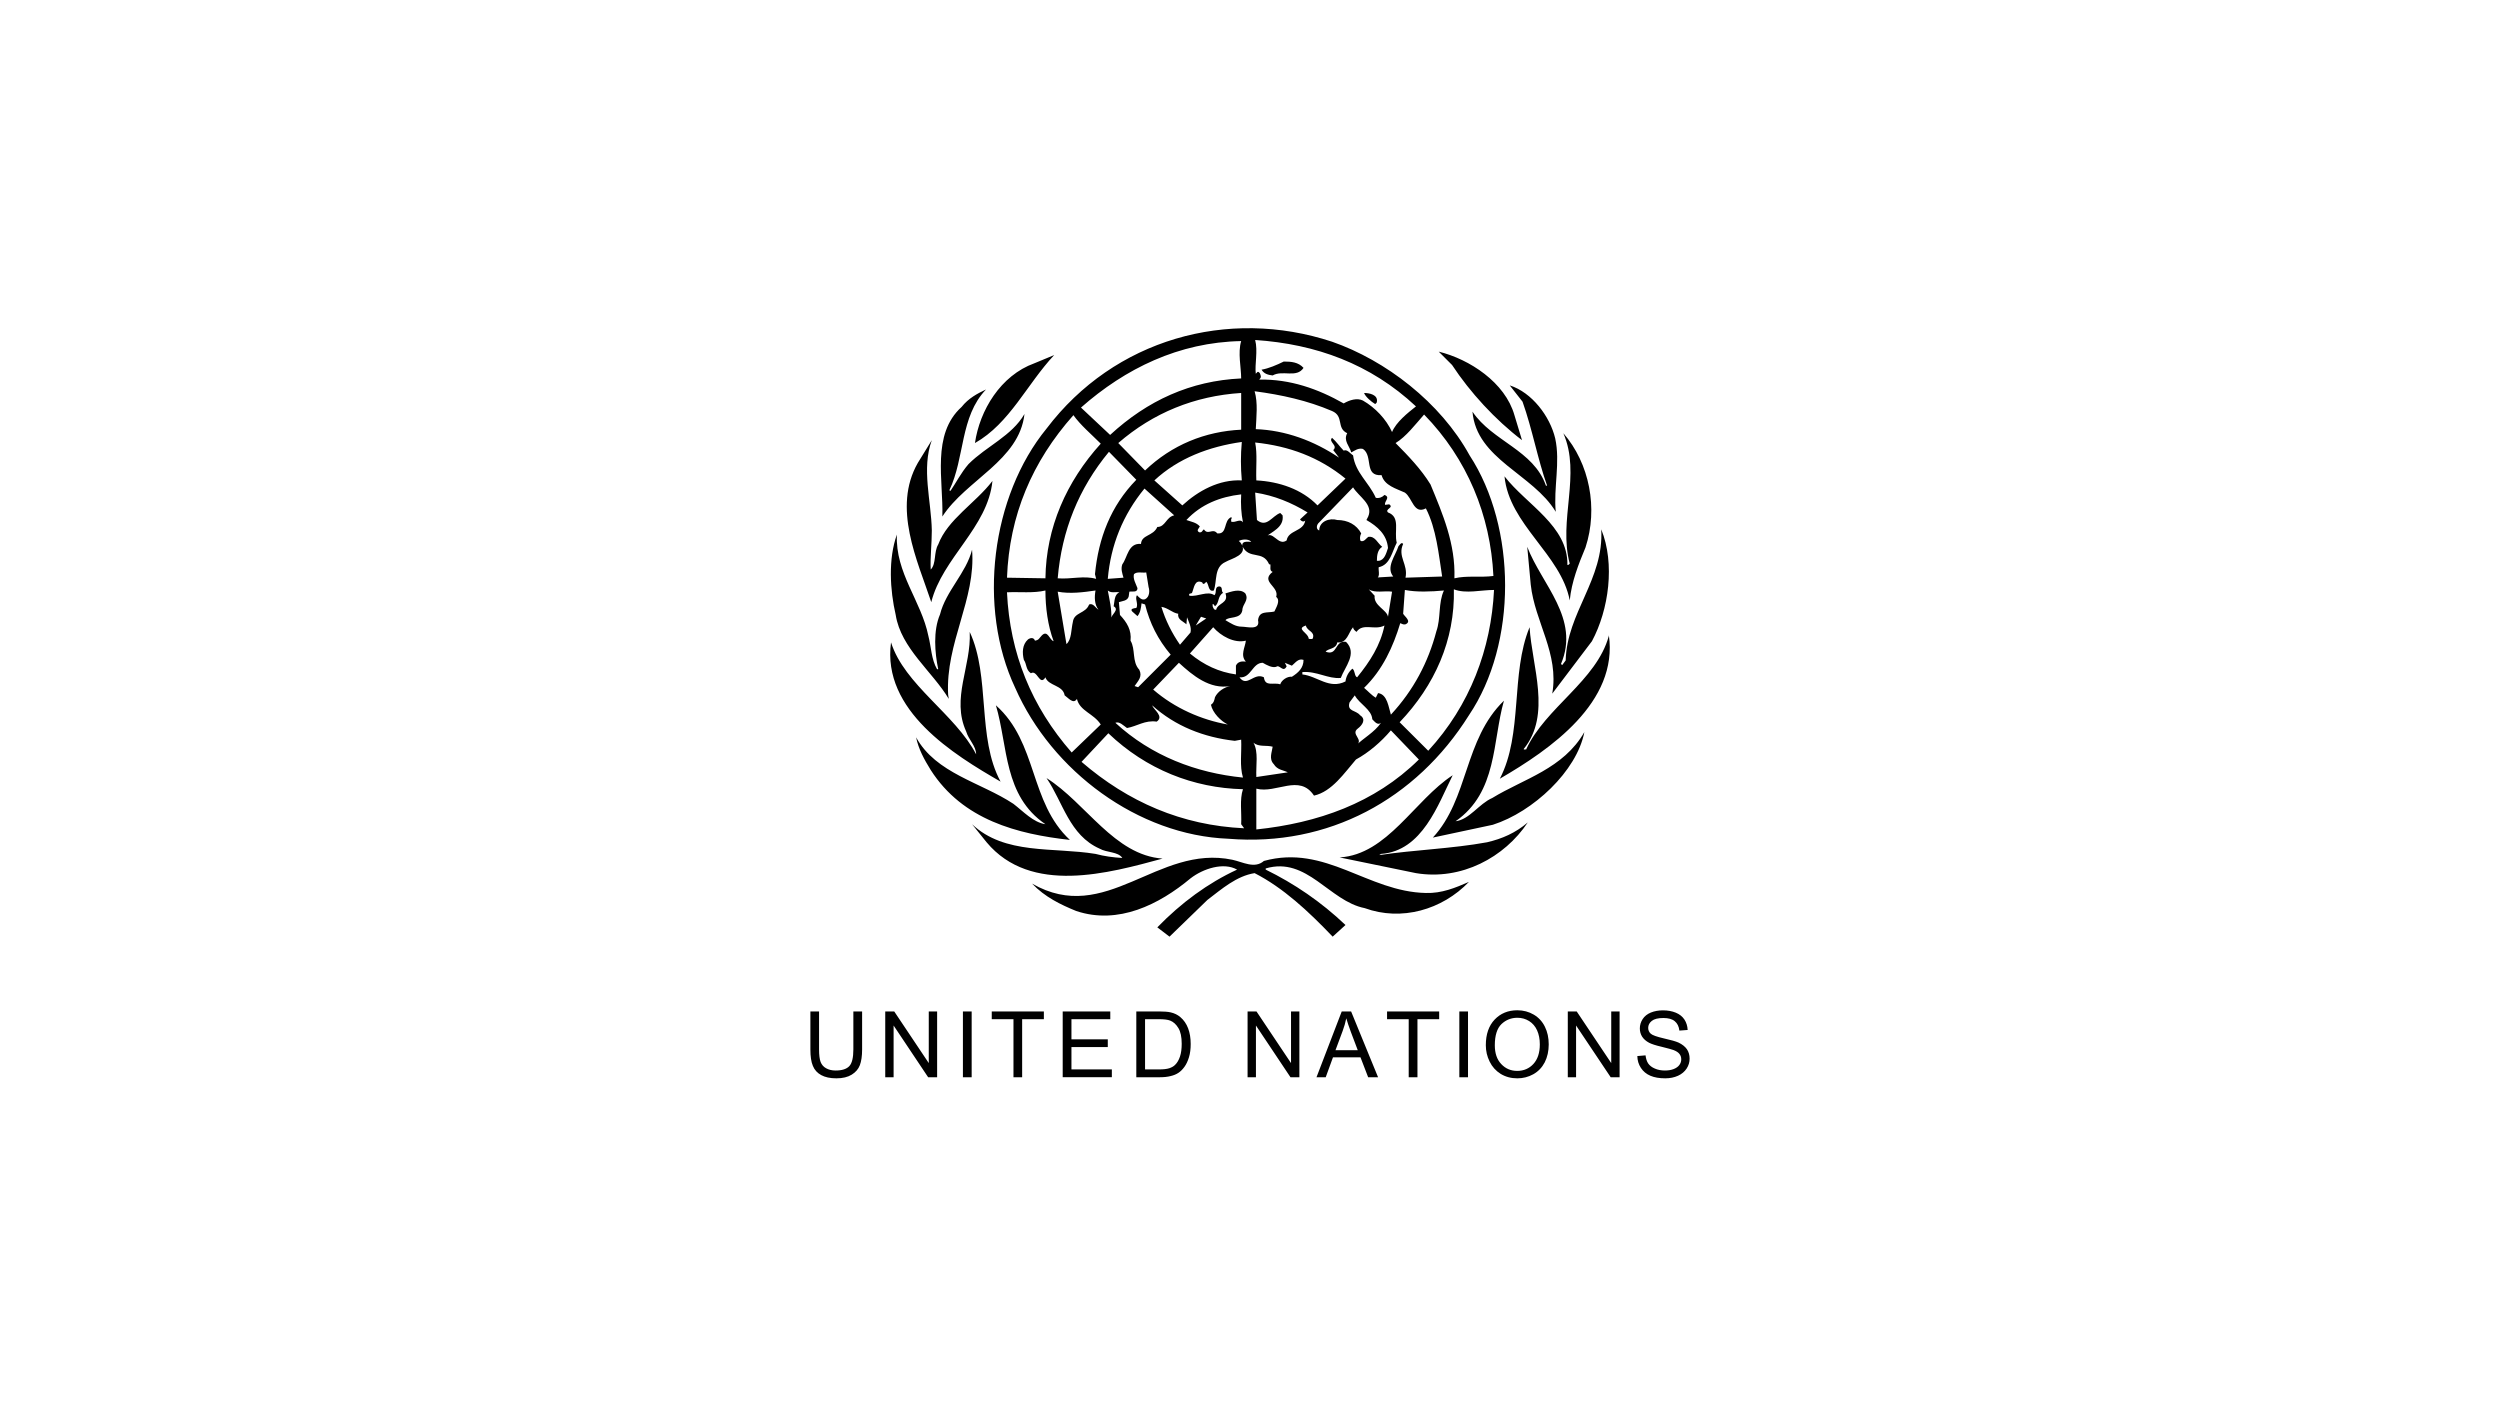 <?xml version="1.0" encoding="UTF-8"?> <svg xmlns="http://www.w3.org/2000/svg" id="Layer_1" viewBox="0 0 319.94 180"><defs><style>.cls-1{fill:#000;stroke-width:0px;}</style></defs><path class="cls-1" d="M182.48,114.28c-7.46-.15-12.83-6.27-20.73-4.1-1.19,1.04-2.68.14-4.03-.15-9.61-2.02-16.17,8.5-25.64,3.05,1.64,1.72,3.65,2.69,5.66,3.51,5.37,1.79,10.59-.82,14.62-4.18,1.64-1.27,4.25-2.09,5.96-1.12-3.73,1.72-7.16,4.25-10.21,7.39l1.56,1.19,4.85-4.7c1.86-1.42,3.73-3.06,6.04-3.43,3.65,1.87,6.86,4.85,9.99,8.13l1.64-1.49c-3.13-2.98-6.56-5.3-10.21-7.09v-.15c5.29-1.56,8.12,4.18,12.67,5.08,4.7,1.71,9.91.22,13.34-3.36-1.71.75-3.5,1.49-5.51,1.42M133.94,99.59c2.09,3.05,2.91,7.3,6.79,9.02.89.52,2.38.37,2.9,1.19-1.19-.07-2.31-.22-3.43-.52-5.44-.89-11.63.15-15.8-3.8l1.86,2.31c5.67,6.78,15.66,3.95,22.52,2.09-6.19-.45-9.77-7.09-14.84-10.3h0ZM185.91,99.21c-4.92,3.21-8.35,10.15-14.47,10.52l9.77,2.01c5.81.97,11.33-2.01,14.31-6.49-1.56,1.34-3.28,2.09-5.21,2.54-4.48.82-9.32.97-13.8,1.64l.23-.15c5.29-.37,7.3-6.34,9.17-10.07ZM160.41,95.04c.67,1.19.3,2.9.37,4.4l4.03-.6c-.6-.3-1.34-.3-1.79-1.04-.67-.68-.23-1.57-.15-2.24-.82-.23-1.79.07-2.46-.52ZM141.84,93.84l-3.43,3.66c5.97,5.14,12.83,8.13,20.81,8.5l-.38-.52c.08-1.5-.22-3.14.23-4.48-6.34-.15-12.38-2.53-17.23-7.16ZM178,93.47c-1.26,1.49-2.83,2.83-4.47,3.73-1.49,1.72-3.06,4.1-5.37,4.62-1.86-2.83-4.84-.22-7.38-.89v5.22c7.83-.82,15.14-3.36,20.8-8.95l-3.58-3.73ZM147.44,90.26c.22.6,1.56,1.42.59,2.09-1.49-.22-2.53.6-3.8.82-.45-.3-.97-.89-1.49-.67,4.62,4.25,10.36,6.42,16.33,7.01-.45-1.49-.15-3.21-.23-4.85l-.82.15c-3.95-.45-7.6-1.86-10.58-4.55ZM127.45,90.26c1.57,5.3.97,11.56,6.34,15.22-1.56-.23-2.83-1.64-4.1-2.61-4.17-2.76-9.91-3.88-12.45-8.51.3,1.49,1.04,2.84,1.87,4.18,4.1,6.41,11.1,8.2,17.81,8.95-5.21-4.85-4.1-12.45-9.47-17.23ZM192.47,89.67c-5.15,4.99-4.48,12.53-9.1,17.52l7.68-1.64c5.14-1.64,10.74-6.86,11.71-11.86-2.69,4.7-7.76,5.97-11.78,8.43-1.72.75-2.91,2.76-4.7,2.98,5.37-3.73,4.7-10.21,6.19-15.43ZM173.38,88.99l-.67.9c-.37,1.19.82.97,1.34,1.64.82.52.3,1.27-.3,1.72-.96.74.9,1.41-.22,2.16.97-.97,2.31-1.64,3.21-2.91-.45.37-.82-.15-1.12-.45-.08-1.26-1.64-1.94-2.24-3.06ZM150.87,84.82l-3.29,3.43c2.76,2.39,6.19,3.88,9.55,4.47-.9-.44-1.94-1.49-2.16-2.53.37-.23.44-.6.52-.97.37-.75,1.19-1.27,1.94-1.42-2.61.45-4.77-1.34-6.56-2.98ZM165.33,85.19l-.9-.37.23.45c-.45.89-.9-.3-1.34.07-.53.15-1.2-.22-1.72-.52-1.34,0-1.49,2.01-2.98,1.86.97,1.35,1.86-.67,3.13,0,.15,1.27,1.27.6,2.09.9.15-.52.89-1.05,1.49-.97.82-.52,1.49-1.12,1.49-2.16-.67-.23-1.04.37-1.49.74ZM166.07,82.66c-.07.67-.89.67-1.34.97-.15-.6.67-1.12,1.34-.97ZM124.1,80.87c.22,4.4-2.39,8.5-.45,12.75.3,1.04,1.27,1.86,1.27,2.91-2.69-5.15-9.17-8.88-10.89-14.32-1.19,8.72,8.06,14.39,14.02,17.82-3.06-5.66-1.27-13.42-3.95-19.16ZM195.75,80.27c-2.46,5.97-.82,13.65-3.81,19.39,6.42-3.73,15.21-9.77,13.95-18.42v.15c-1.57,5.74-8.13,9.17-10.59,14.54-.07-.08-.3.08-.3-.08,3.58-4.39,1.05-10.58.75-15.58ZM155.26,80.27l-2.98,3.36c1.79,1.49,3.73,2.38,5.89,2.68v-1.12c.22-.52.75-.59,1.27-.52-.75-.82-.08-1.86,0-2.68-1.49.37-3.21-.6-4.18-1.72ZM173.61,80.87c-.23-.15-.45-.38-.45-.6-.6.67-.75,2.09-2.02,1.94-.15.89-1.19.75-1.49,1.19,1.57.6,1.12-1.49,2.61-1.26,1.49,1.49-.15,3.2-.67,4.62-1.64.15-3.06-.9-4.92-.75v.3c1.94.22,3.43,1.94,5.52.9.07-.6.37-1.2.89-1.64.37.29.23.96.6,1.11,1.64-2.01,2.98-4.1,3.5-6.63-1.26.67-2.76-.38-3.58.82h.01ZM167.49,81.76c.22,0,.45.08.52-.07.3-.9-.74-.9-.89-1.64-1.34.44.3.89.37,1.71ZM154.37,79.15l-.67-.22-.67,1.12,1.34-.9ZM148.63,77.66c.52,1.71,1.34,3.36,2.38,4.85l1.35-1.57c.14-.74-.23-1.34-.45-1.94l-.08.9c-.37-.37-1.19-.6-1.04-1.35-.82-.14-1.27-.74-2.16-.89ZM141.77,75.57c.22,1.19.52,2.39.45,3.58-.08-.45,1.11-1.12.3-1.56.14-.68.07-1.5.74-1.79-.6-.08-1.04.14-1.49-.23ZM140.2,75.57c-1.56.23-3.28.45-4.84.15l1.12,6.71c.67-.59.59-1.86.82-2.83.15-1.27,1.64-1.05,2.08-2.24.53-.22.82.45,1.2.67-.53-.67-.53-1.64-.38-2.46ZM133.79,75.57c-1.56.37-3.28.15-4.92.23.37,7.83,3.13,14.61,8.28,20.5l3.72-3.58c-.89-1.41-2.68-1.71-3.05-3.28-.45.75-1.12-.15-1.57-.45-.22-1.34-2.09-1.19-2.46-2.31-.74,1.2-1.04-1.04-1.86-.52-.67-.45-.52-1.19-.9-1.71-.22-.9-.22-1.94.52-2.61.3-.23.75-.3.9.15.52-.08.52-.3.89-.68.75-.74.97.6,1.5.75-.75-2.01-1.05-4.32-1.05-6.49ZM179.79,75.5l-.22,3.05c.22.38,1.12.98.3,1.35-.3.07-.45-.08-.67-.15-.9,2.98-2.24,5.96-4.63,8.28.53.44.97.96,1.5,1.26l.29-.59c1.2.15,1.35,1.86,1.64,2.76,2.91-3.14,4.78-6.71,5.82-10.67.59-1.64.22-3.65.97-5.22-1.64.15-3.51.23-5-.07ZM186.06,75.42c.15,6.49-2.46,12.31-6.94,17.01l3.66,3.65c5.36-5.82,8.05-13.05,8.42-20.58-1.71,0-3.58.52-5.14-.08ZM175.17,75.42l.75.82c-.15,1.27,1.56,1.79,1.71,2.69l.52-3.21c-.97-.15-2.16.22-2.98-.3ZM146.69,73.26c-.52.08-1.19-.15-1.57.22-.15.6.23,1.2.45,1.79,0,.6-.67.38-1.04.45l-.08.6c-.15.59-.82.59-1.26.74l.14,1.64c.9.97,1.5,1.94,1.35,3.29.67,1.11.15,2.68,1.12,3.72.44.9-.15,1.42-.6,2.09l.45.15,4.17-4.17c-1.64-1.94-2.68-4.03-3.28-6.42l-.45-.15c-.07.6-.15,1.2-.52,1.64l-.67-.59c-.37-.38.37-.45.52-.45.3-.52-.22-1.19.08-1.64.3.3.59.67,1.04.52.6-.3.6-1.12.45-1.56l-.3-1.87ZM158.54,69.23l.23.23c1.12,1.56-1.2,2.01-1.94,2.46-1.49.67-1.05,2.46-1.49,3.65-.75.23-.6-.82-.97-1.12-.08.08-.37.53-.52.08-.97-.45-1.05.74-1.27,1.27-.08.29-.52,0-.37.44,1.12.15,2.31-.67,3.2-.07.37-.3-.07-1.12.67-1.12.45.08.15.6.45.82-.75.45-.45,1.27-1.04,1.72-.08-.08-.15-.3-.3-.3v.3c.07.15.15.52.45.44.22-.89,1.64-.82,1.19-2.09.74-.22,1.86-.67,2.54,0,.52.9-.38,1.35-.38,2.17-.22,1.19-1.79.74-2.16,1.26.67.38,1.27.83,2.09.83.67,0,2.38.52,2.08-.83.15-1.26,1.2-.89,2.09-1.11.23-.52.82-1.42.23-1.87.44-1.34-2.09-1.94-.45-3.2-.45-.15-.22-.67-.3-.97h-.15c-.82-1.87-2.53-.53-3.43-2.32-.15-.89,1.2-.44,1.12-.59-.37-.38-1.19-.3-1.57-.08ZM114.78,68.41c-1.12,3.13-.89,7.09-.15,10.29.67,4.26,4.7,7.24,6.79,10.74l-.08-.52c-.37-6.64,3.58-12.23,3.06-18.57-.75,2.99-3.36,5.3-4.1,8.28-.9,2.09-.67,4.92-.23,7.01h-.15c-.74-1.27-.74-2.83-1.11-4.25-.9-4.48-4.25-8.05-4.03-12.98ZM204.92,67.74c.37,6.41-4.4,10.67-4.55,16.78l-.45.6-.15-.15c2.46-5.82-2.46-10.14-4.32-14.99l.45,4.85c.52,4.77,3.65,8.8,2.75,13.94l5.08-6.71c2.16-4.03,2.98-9.92,1.19-14.32ZM151.83,66.55c.6.22,1.27.3,1.72.82-.08.22-.52.52-.08.75.38.07.38-.23.6-.38.52.82,1.12-.22,1.71.52,1.35.15.75-1.64,1.79-2.08l.08.14c-.15.08-.08.3-.08.45.6.15,1.12-.45,1.5.08-.23-1.12-.3-2.31-.23-3.58-2.68.3-5.14,1.27-7.01,3.28ZM160.63,63.04l.23,3.51c1.26,1.04,1.93-.52,2.98-.9l.3.3c.22,1.57-1.42,2.09-2.24,2.84.97-1.12,1.64,1.19,2.76.37.22-1.34,2.16-1.12,2.38-2.54-.22.23-.52.08-.67-.15l.97-.89c-2.09-1.27-4.25-2.16-6.71-2.54ZM146.47,62.52c-2.76,3.36-4.33,7.24-4.7,11.56l2.01-.15c-.15-.52-.37-1.12-.15-1.71.67-.9.75-2.76,2.39-2.61.07-1.2,1.56-.97,2.09-2.17,1.04,0,1.11-1.26,2.16-1.49l-3.81-3.43h.01ZM173.16,62.37l-4.33,4.48c-.37.3-.44.89,0,1.04,0-1.19,1.35-1.64,2.31-1.34,1.35,0,2.47.6,3.06,1.71-.15.3-.22.67-.07.97.44.15.67-.3.97-.52.89-.15,1.19.82,1.79,1.27-.6.37-.68,1.12-.68,1.79h.23c.74-.08.97-.97,1.19-1.64-.15-1.72-1.34-2.76-2.76-3.58l.23-.45c.67-1.56-1.2-2.53-1.94-3.73ZM141.92,57.82c-3.88,4.7-6.04,10.07-6.56,16.19,1.71.14,3.35-.38,4.92.07l-.15-.6c.45-4.62,2.01-8.72,5.29-12.08l-3.5-3.58ZM160.63,56.63c.3,1.49.08,3.21.15,4.85,2.91.15,5.82,1.12,7.83,3.2l3.58-3.43c-3.36-2.75-7.23-4.17-11.56-4.62ZM158.92,56.56c-4.18.59-8.13,2.08-11.19,4.92l3.58,3.2c2.02-1.86,4.7-3.35,7.61-3.2-.15-1.72-.15-3.21,0-4.92ZM119.25,56.33l-1.79,2.91c-3.28,5.74-.07,12.45,1.72,17.82,1.42-5.66,7.23-9.54,7.83-15.51-2.17,2.84-5.74,4.92-6.94,8.13-.59.97-.22,2.46-.96,3.21-.08-1.57.14-3.28.14-5-.07-3.8-1.34-7.9,0-11.56ZM200.07,55.44c2.31,5.29-.67,11.11.82,16.7-.07,0-.15.23-.3.15.08-5-5.22-7.68-8.05-11.33.6,6.19,7.23,9.99,8.35,15.88.23-2.39,1.12-4.62,2.02-6.79,1.63-4.99.52-10.74-2.84-14.61ZM137.37,53.13c-5.29,5.96-8.2,12.82-8.5,20.8l4.92.08c.08-6.49,2.69-12.38,7.08-17.23-1.19-1.19-2.61-2.39-3.5-3.65ZM182.25,53.05c-1.12,1.27-2.31,2.84-3.65,3.65,1.64,1.65,3.28,3.36,4.47,5.3,1.57,3.8,3.21,7.61,3.06,12.01,1.57-.38,3.36-.08,4.99-.3-.37-7.76-3.35-14.99-8.87-20.66ZM174.57,50.29c.15.45.9,1.12,1.42,1.42.08-.08.22-.15.22-.3.15-.89-.96-1.12-1.64-1.12ZM158.84,50.29c-5.96.38-11.26,2.54-15.73,6.41l3.43,3.51c3.43-3.28,7.68-5,12.3-5.22v-4.7ZM160.56,50.07c.44,1.49.22,3.28.15,4.85,3.8.14,7.45,1.49,10.66,3.65l-.75-.97c.67-.6-.67-1.04-.15-1.57.6.53.97,1.12,1.49,1.64.45-.22.83.38,1.2.6.3,2.24,2.01,3.43,2.91,5.44.44.08.82-.07,1.11-.37.82.3-.07.82.08,1.27l.52-.07c.67.44-.6.59-.15,1.04,1.64.6.75,2.39,1.12,3.88-.6,1.12-.82,2.83-2.31,3.13-.08.45.37,1.64-.67,1.34l2.53-.15c-.97-1.19.3-2.68.67-3.88.15-.14.38-.59.6-.29-.75,1.64.67,2.61.3,4.32l4.69-.15c-.44-2.83-.74-6.11-2.08-8.72-1.57.82-1.72-1.35-2.69-2.02-1.12-.52-2.61-.89-2.98-2.23-2.31.15-1.04-2.46-2.39-3.36-.59-.15-1.04.22-1.49.45-.22-.82-1.04-1.49-.52-2.46-1.42-.67-.37-2.17-1.94-2.84-3.13-1.34-6.48-2.08-9.91-2.53ZM126.19,49.84c-1.12.53-2.24,1.12-3.13,2.24-3.88,3.51-2.32,9.4-2.46,14.02,3.05-4.7,9.84-7.16,10.51-13.12-1.64,2.83-4.85,4.1-7.16,6.41-.97,1.12-1.64,2.46-2.31,3.43l-.15-.07c2.01-4.18,1.34-9.4,4.7-12.91ZM193.21,49.32l1.64,2.09c1.27,3.58,1.94,7.38,3.14,10.74h-.15c-1.57-4.55-6.86-5.67-9.4-9.47.52,6.11,7.75,7.98,10.66,12.82-.3-3.05.6-6.34-.07-9.39-.67-2.83-2.98-5.89-5.82-6.79ZM164.29,46.27c-.9.44-1.94.89-2.84,1.04.3.52.82.67,1.42.74,1.27-.74,3.06.38,3.95-.97-.67-.74-1.57-.81-2.53-.81ZM134.91,45.44l-2.53,1.05c-4.33,1.56-7.01,6.04-7.61,10.21,4.47-2.53,6.64-7.53,10.14-11.26ZM184.12,45l1.71,1.71c2.31,3.51,5.52,7.01,8.95,9.62l-.97-3.2c-1.19-4.18-5.74-7.16-9.69-8.13ZM138.34,52.16l3.73,3.5c4.77-4.4,10.29-6.93,16.77-7.23,0-1.42-.45-3.28,0-4.78-7.97.15-14.83,3.51-20.5,8.51ZM160.63,43.51c.37,1.41-.07,3.13.08,4.32l.15-.15c.14-.22.29,0,.37.08.15.37.22.52-.08.82,3.96-.08,7.53,1.19,10.81,3.05.75-.44,1.72-.74,2.46-.37,1.57.9,2.99,2.39,3.73,4.03.52-1.27,2.02-2.46,3.06-3.28-5.82-5.45-12.82-7.98-20.58-8.5ZM188.07,58.27c6.04,9.25,6.11,24.09-.08,33.26-6.78,10.81-18.04,16.86-30.79,15.81-11.55-.45-22.59-8.65-27.28-19.31-4.85-10.29-3.06-24.54,4.02-33.19,8.65-11.41,23.19-15.51,36.53-11.11,6.86,2.39,13.87,7.75,17.6,14.54Z"></path><path class="cls-1" d="M209.54,135.15l1.05-.09c.05.42.16.77.34,1.04.19.27.47.49.85.65.38.17.81.25,1.29.25.43,0,.8-.06,1.13-.19.32-.13.56-.3.72-.52.16-.22.24-.46.24-.72s-.07-.49-.23-.69c-.15-.2-.4-.36-.76-.5-.22-.08-.72-.22-1.49-.41-.78-.18-1.32-.36-1.63-.52-.4-.21-.7-.48-.9-.79-.19-.31-.29-.66-.29-1.05,0-.42.12-.82.36-1.19s.59-.65,1.05-.84c.47-.19.98-.28,1.55-.28.62,0,1.17.1,1.65.3.48.2.84.49,1.1.88.25.39.39.84.41,1.33l-1.06.08c-.06-.53-.26-.93-.59-1.2-.33-.28-.82-.41-1.46-.41-.68,0-1.17.12-1.48.37-.31.25-.46.54-.46.89,0,.3.11.55.33.75.21.19.77.39,1.68.6.9.2,1.52.38,1.86.53.49.23.85.52,1.09.86.23.35.34.75.34,1.2s-.12.87-.38,1.27c-.26.39-.62.7-1.1.92-.49.22-1.03.33-1.63.33-.76,0-1.4-.11-1.91-.33-.52-.22-.92-.56-1.21-1-.3-.45-.45-.96-.46-1.52M200.64,137.86v-8.42h1.14l4.42,6.61v-6.61h1.07v8.42h-1.14l-4.43-6.62v6.62h-1.06ZM191.3,133.77c0,1.02.27,1.82.82,2.4.55.59,1.23.88,2.05.88s1.53-.3,2.07-.89c.54-.59.82-1.42.82-2.51,0-.68-.12-1.28-.35-1.79s-.57-.91-1.02-1.19c-.45-.28-.94-.42-1.5-.42-.79,0-1.47.27-2.04.81-.56.54-.85,1.45-.85,2.71ZM190.15,133.76c0-1.4.38-2.49,1.13-3.28s1.72-1.19,2.9-1.19c.78,0,1.48.19,2.11.56.62.37,1.1.89,1.42,1.55.33.66.49,1.42.49,2.26s-.17,1.62-.51,2.29c-.35.67-.84,1.18-1.47,1.53s-1.31.52-2.04.52c-.8,0-1.5-.19-2.13-.57-.62-.39-1.09-.91-1.41-1.57-.33-.66-.49-1.36-.49-2.1ZM186.76,137.86v-8.42h1.11v8.42h-1.11ZM180.28,137.86v-7.43h-2.77v-.99h6.67v.99h-2.78v7.43h-1.12ZM170.91,134.4h2.85l-.88-2.33c-.26-.71-.46-1.29-.59-1.75-.11.54-.26,1.08-.46,1.61l-.92,2.47ZM168.48,137.86l3.23-8.42h1.2l3.45,8.42h-1.27l-.98-2.55h-3.52l-.93,2.55h-1.18ZM159.66,137.86v-8.42h1.14l4.42,6.61v-6.61h1.07v8.42h-1.14l-4.42-6.62v6.62h-1.07ZM146.54,136.86h1.79c.56,0,.99-.05,1.31-.15.32-.11.57-.25.75-.44.27-.26.47-.62.62-1.06.15-.45.22-.99.22-1.63,0-.88-.14-1.55-.43-2.02-.29-.48-.64-.79-1.05-.95-.3-.12-.78-.18-1.45-.18h-1.76v6.43ZM145.42,137.86v-8.42h2.9c.66,0,1.16.04,1.5.12.48.11.89.31,1.23.6.45.38.78.86,1,1.44.22.58.33,1.25.33,2,0,.64-.07,1.21-.22,1.7-.15.49-.34.9-.58,1.23-.23.32-.49.58-.76.76-.28.19-.62.33-1.01.42-.39.1-.84.15-1.35.15h-3.04ZM136,137.86v-8.42h6.09v.99h-4.97v2.58h4.65v.99h-4.65v2.86h5.17v1h-6.29ZM129.7,137.86v-7.43h-2.78v-.99h6.67v.99h-2.78v7.43h-1.11ZM123.23,137.86v-8.42h1.12v8.42h-1.12ZM113.29,137.86v-8.42h1.15l4.42,6.61v-6.61h1.07v8.42h-1.15l-4.42-6.62v6.62h-1.07ZM109.21,129.44h1.12v4.86c0,.85-.1,1.52-.29,2.02-.19.5-.54.9-1.04,1.21-.5.31-1.15.47-1.96.47s-1.44-.14-1.94-.41-.86-.66-1.07-1.18c-.22-.51-.32-1.21-.32-2.11v-4.86h1.11v4.86c0,.73.07,1.27.2,1.61.14.35.37.62.7.8.33.19.74.29,1.22.29.82,0,1.4-.19,1.75-.56.35-.37.52-1.09.52-2.14v-4.86Z"></path></svg> 